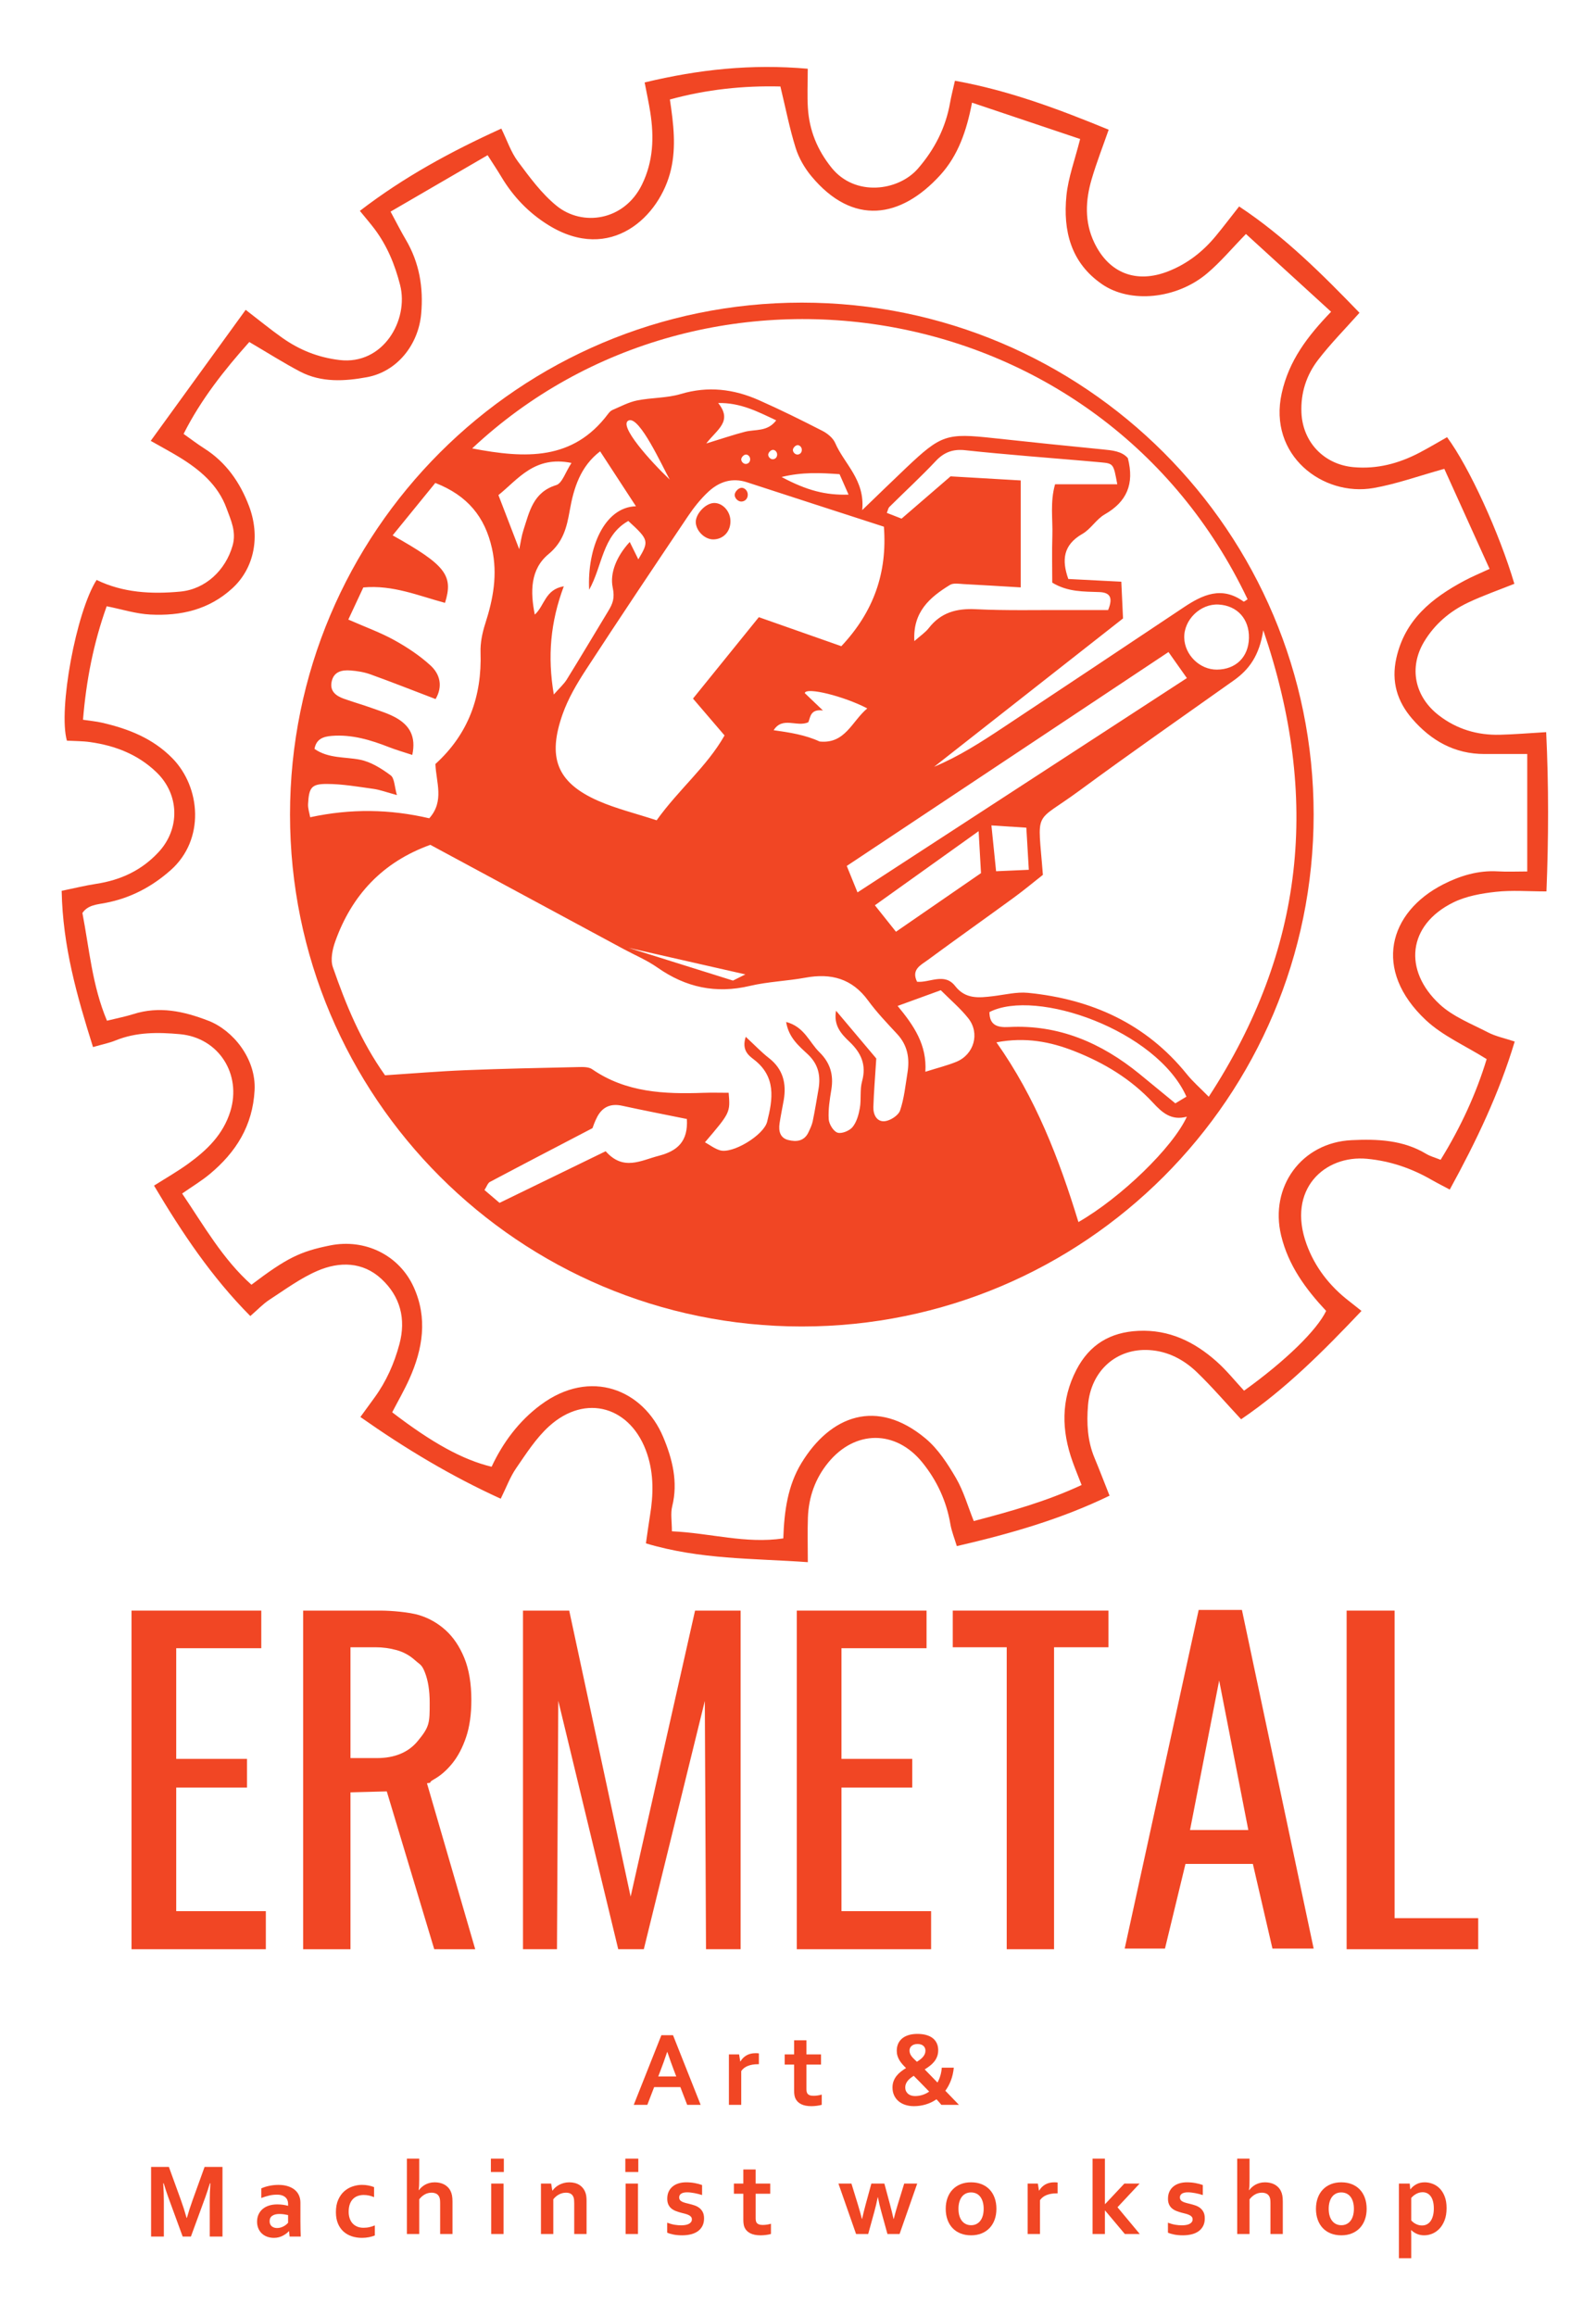 <?xml version="1.0" encoding="UTF-8" standalone="no"?> <svg xmlns:dc="http://purl.org/dc/elements/1.1/" xmlns:cc="http://creativecommons.org/ns#" xmlns:rdf="http://www.w3.org/1999/02/22-rdf-syntax-ns#" xmlns:svg="http://www.w3.org/2000/svg" xmlns="http://www.w3.org/2000/svg" viewBox="0 0 284 412" height="412" width="284" xml:space="preserve" id="svg2" version="1.1"><defs id="defs6"><clipPath id="clipPath18"><path id="path16" d="M 0,309 H 213 V 0 H 0 Z"></path></clipPath></defs><g transform="matrix(1.333,0,0,-1.333,0,412)" id="g10"><g id="g12"><g clip-path="url(#clipPath18)" id="g14"><g transform="translate(89.059,35.217)" id="g20"><path id="path22" style="fill:#f14624;fill-opacity:1;fill-rule:nonzero;stroke:none" d="M 0,0 C -0.325,-0.973 -0.615,-1.785 -0.87,-2.438 L -1.187,-3.266 H 1.215 L 0.898,-2.438 C 0.646,-1.779 0.356,-0.967 0.028,0 Z m 1.764,-4.69 h -3.5 L -2.647,-7.059 H -4.46 l 3.689,9.296 H 0.785 L 4.474,-7.059 H 2.675 Z"></path></g><g transform="translate(101.304,33.584)" id="g24"><path id="path26" style="fill:#f14624;fill-opacity:1;fill-rule:nonzero;stroke:none" d="m 0,0 h -0.139 c -0.505,0 -0.948,-0.075 -1.33,-0.226 -0.382,-0.15 -0.678,-0.381 -0.886,-0.691 v -4.509 h -1.647 v 6.732 h 1.362 l 0.153,-0.938 h 0.028 c 0.194,0.343 0.462,0.613 0.802,0.81 0.34,0.197 0.749,0.295 1.226,0.295 0.167,0 0.311,-0.009 0.431,-0.028 z"></path></g><g transform="translate(109.697,28.165)" id="g28"><path id="path30" style="fill:#f14624;fill-opacity:1;fill-rule:nonzero;stroke:none" d="m 0,0 c -0.185,-0.055 -0.407,-0.1 -0.663,-0.132 -0.258,-0.032 -0.497,-0.049 -0.72,-0.049 -0.565,0 -1.027,0.092 -1.386,0.275 -0.359,0.183 -0.612,0.446 -0.761,0.788 -0.106,0.246 -0.159,0.579 -0.159,1.001 v 3.488 h -1.258 v 1.354 h 1.258 v 1.883 h 1.646 V 6.725 h 1.946 V 5.371 H -2.043 V 2.098 c 0,-0.259 0.04,-0.452 0.118,-0.576 0.139,-0.214 0.415,-0.32 0.827,-0.32 0.19,0 0.379,0.015 0.567,0.045 0.187,0.03 0.364,0.068 0.531,0.115 z"></path></g><g transform="translate(121.413,35.411)" id="g32"><path id="path34" style="fill:#f14624;fill-opacity:1;fill-rule:nonzero;stroke:none" d="m 0,0 c 0,-0.139 0.022,-0.269 0.066,-0.389 0.044,-0.121 0.109,-0.24 0.194,-0.358 0.086,-0.118 0.19,-0.237 0.313,-0.358 0.123,-0.12 0.261,-0.252 0.413,-0.396 0.162,0.102 0.313,0.206 0.452,0.313 0.139,0.106 0.259,0.22 0.361,0.34 0.102,0.121 0.182,0.249 0.24,0.386 0.058,0.136 0.087,0.284 0.087,0.441 0,0.268 -0.093,0.484 -0.278,0.646 C 1.663,0.787 1.401,0.868 1.063,0.868 0.892,0.868 0.74,0.845 0.608,0.799 0.476,0.753 0.365,0.69 0.274,0.611 0.184,0.532 0.116,0.441 0.069,0.337 0.023,0.233 0,0.121 0,0 m 0.743,-6.079 c 0.32,0 0.641,0.048 0.963,0.146 0.322,0.097 0.628,0.248 0.92,0.451 C 2.45,-5.301 2.272,-5.118 2.091,-4.933 1.911,-4.748 1.732,-4.565 1.556,-4.384 1.38,-4.203 1.208,-4.028 1.039,-3.859 0.869,-3.69 0.711,-3.529 0.563,-3.376 0.401,-3.479 0.25,-3.585 0.111,-3.696 -0.028,-3.807 -0.147,-3.925 -0.247,-4.051 -0.346,-4.176 -0.425,-4.31 -0.483,-4.454 -0.541,-4.597 -0.57,-4.752 -0.57,-4.919 c 0,-0.194 0.035,-0.364 0.104,-0.507 0.07,-0.144 0.164,-0.264 0.282,-0.361 0.118,-0.098 0.257,-0.171 0.417,-0.219 0.159,-0.049 0.33,-0.073 0.51,-0.073 m 5.169,3.786 C 5.848,-2.927 5.717,-3.499 5.52,-4.009 5.323,-4.518 5.076,-4.972 4.78,-5.371 5.016,-5.612 5.239,-5.841 5.447,-6.059 5.655,-6.276 5.842,-6.469 6.006,-6.638 6.17,-6.808 6.305,-6.947 6.409,-7.055 6.513,-7.164 6.577,-7.23 6.6,-7.253 H 4.252 C 4.173,-7.151 4.085,-7.046 3.988,-6.937 3.891,-6.829 3.761,-6.686 3.599,-6.51 3.15,-6.82 2.668,-7.051 2.154,-7.201 1.64,-7.352 1.118,-7.427 0.591,-7.427 c -0.427,0 -0.816,0.059 -1.168,0.177 -0.352,0.118 -0.653,0.285 -0.903,0.5 -0.25,0.215 -0.445,0.477 -0.584,0.785 -0.138,0.308 -0.208,0.65 -0.208,1.025 0,0.32 0.05,0.608 0.15,0.865 0.099,0.257 0.232,0.49 0.399,0.699 0.167,0.208 0.359,0.397 0.577,0.566 0.217,0.169 0.444,0.325 0.68,0.469 -0.176,0.171 -0.339,0.342 -0.489,0.514 -0.151,0.171 -0.282,0.35 -0.393,0.535 -0.111,0.185 -0.198,0.381 -0.26,0.587 -0.063,0.206 -0.094,0.429 -0.094,0.67 0,0.352 0.062,0.667 0.187,0.945 0.125,0.278 0.306,0.514 0.542,0.709 0.237,0.194 0.525,0.342 0.865,0.444 0.341,0.102 0.726,0.153 1.157,0.153 0.431,0 0.817,-0.046 1.16,-0.139 C 2.552,1.984 2.843,1.847 3.081,1.664 3.32,1.481 3.504,1.254 3.634,0.983 3.763,0.712 3.828,0.398 3.828,0.042 3.828,-0.273 3.78,-0.557 3.682,-0.809 3.585,-1.062 3.453,-1.29 3.286,-1.494 3.12,-1.698 2.927,-1.883 2.71,-2.05 2.492,-2.216 2.265,-2.374 2.029,-2.522 2.256,-2.754 2.515,-3.02 2.807,-3.321 c 0.292,-0.301 0.599,-0.618 0.924,-0.952 0.153,0.269 0.279,0.567 0.378,0.897 0.1,0.328 0.166,0.689 0.198,1.083 z"></path></g><g transform="translate(24.949,13.075)" id="g36"><path id="path38" style="fill:#f14624;fill-opacity:1;fill-rule:nonzero;stroke:none" d="m 0,0 c 0.204,0.732 0.456,1.517 0.757,2.355 l 1.605,4.447 h 2.39 V -2.494 H 3.05 v 4.71 c 0,0.69 0.028,1.492 0.083,2.404 H 3.071 C 2.992,4.356 2.9,4.06 2.793,3.731 2.686,3.402 2.575,3.078 2.46,2.758 L 0.535,-2.494 H -0.563 L -2.487,2.758 C -2.603,3.078 -2.714,3.402 -2.821,3.731 -2.927,4.06 -3.02,4.356 -3.099,4.62 H -3.161 C -3.106,3.763 -3.078,2.964 -3.078,2.223 V -2.494 H -4.78 v 9.296 h 2.376 L -0.799,2.376 C -0.531,1.64 -0.278,0.848 -0.042,0 Z"></path></g><g transform="translate(38.458,13.45)" id="g40"><path id="path42" style="fill:#f14624;fill-opacity:1;fill-rule:nonzero;stroke:none" d="m 0,0 c -0.157,0.037 -0.338,0.071 -0.542,0.101 -0.204,0.03 -0.41,0.045 -0.618,0.045 -0.403,0 -0.722,-0.08 -0.956,-0.24 -0.233,-0.16 -0.35,-0.404 -0.35,-0.733 0,-0.153 0.026,-0.286 0.079,-0.399 0.054,-0.114 0.126,-0.208 0.216,-0.282 0.09,-0.074 0.196,-0.13 0.316,-0.167 0.12,-0.037 0.248,-0.055 0.382,-0.055 0.167,0 0.324,0.022 0.472,0.066 0.149,0.044 0.285,0.099 0.41,0.167 0.126,0.067 0.238,0.142 0.338,0.225 0.099,0.084 0.184,0.165 0.253,0.244 z M 0.132,-2.154 H 0.104 C 0.012,-2.251 -0.1,-2.351 -0.229,-2.453 c -0.13,-0.102 -0.278,-0.198 -0.445,-0.288 -0.167,-0.09 -0.352,-0.163 -0.556,-0.219 -0.204,-0.055 -0.424,-0.083 -0.66,-0.083 -0.319,0 -0.618,0.05 -0.896,0.149 -0.278,0.1 -0.517,0.243 -0.716,0.431 -0.199,0.188 -0.355,0.414 -0.469,0.681 -0.113,0.266 -0.17,0.564 -0.17,0.893 0,0.361 0.066,0.685 0.198,0.972 0.132,0.287 0.316,0.531 0.552,0.73 0.237,0.199 0.519,0.35 0.848,0.455 0.329,0.104 0.692,0.156 1.091,0.156 0.292,0 0.56,-0.019 0.806,-0.056 C -0.401,1.332 -0.185,1.287 0,1.236 v 0.271 c 0,0.158 -0.027,0.31 -0.08,0.456 -0.053,0.146 -0.139,0.275 -0.257,0.388 -0.118,0.114 -0.272,0.205 -0.462,0.271 -0.19,0.068 -0.422,0.101 -0.695,0.101 -0.333,0 -0.667,-0.037 -1,-0.111 C -2.828,2.538 -3.189,2.427 -3.578,2.279 v 1.285 c 0.338,0.148 0.697,0.262 1.077,0.341 0.38,0.078 0.778,0.12 1.195,0.124 0.491,0 0.92,-0.06 1.289,-0.18 C 0.351,3.728 0.659,3.563 0.907,3.352 1.154,3.141 1.34,2.893 1.462,2.605 1.585,2.318 1.647,2.005 1.647,1.667 v -2.535 c 0,-0.445 0.004,-0.827 0.014,-1.147 C 1.67,-2.334 1.679,-2.619 1.688,-2.87 H 0.202 Z"></path></g><g transform="translate(50.039,10.727)" id="g44"><path id="path46" style="fill:#f14624;fill-opacity:1;fill-rule:nonzero;stroke:none" d="m 0,0 c -0.208,-0.088 -0.463,-0.163 -0.764,-0.226 -0.301,-0.062 -0.619,-0.093 -0.952,-0.093 -0.486,0 -0.94,0.069 -1.362,0.208 -0.421,0.139 -0.789,0.35 -1.104,0.632 -0.315,0.282 -0.563,0.64 -0.744,1.073 -0.18,0.433 -0.271,0.939 -0.271,1.518 0,0.649 0.104,1.205 0.313,1.668 0.208,0.463 0.478,0.839 0.809,1.129 0.331,0.289 0.704,0.502 1.119,0.639 0.414,0.137 0.823,0.205 1.226,0.205 0.301,0 0.591,-0.026 0.868,-0.08 0.278,-0.053 0.531,-0.126 0.758,-0.219 V 5.113 c -0.204,0.089 -0.42,0.159 -0.65,0.212 -0.229,0.053 -0.476,0.08 -0.74,0.08 -0.264,0 -0.516,-0.04 -0.757,-0.121 C -2.492,5.203 -2.705,5.074 -2.89,4.898 -3.075,4.722 -3.223,4.489 -3.331,4.2 -3.44,3.91 -3.495,3.562 -3.495,3.154 c 0,-0.296 0.042,-0.575 0.125,-0.837 0.084,-0.261 0.205,-0.485 0.365,-0.671 0.16,-0.185 0.364,-0.334 0.612,-0.447 0.247,-0.114 0.54,-0.171 0.878,-0.171 0.301,0 0.575,0.03 0.82,0.091 0.246,0.06 0.477,0.134 0.695,0.222 z"></path></g><g transform="translate(55.963,18.237)" id="g48"><path id="path50" style="fill:#f14624;fill-opacity:1;fill-rule:nonzero;stroke:none" d="m 0,0 c 0,-0.347 -0.006,-0.633 -0.017,-0.858 -0.012,-0.225 -0.032,-0.427 -0.059,-0.608 h 0.027 c 0.098,0.13 0.217,0.26 0.358,0.389 0.141,0.13 0.297,0.242 0.466,0.337 0.169,0.095 0.361,0.173 0.576,0.233 0.216,0.06 0.453,0.09 0.712,0.09 0.223,0 0.439,-0.022 0.65,-0.066 0.211,-0.044 0.408,-0.112 0.591,-0.204 0.183,-0.093 0.349,-0.214 0.5,-0.362 0.15,-0.148 0.277,-0.324 0.378,-0.528 C 4.27,-1.753 4.335,-1.952 4.377,-2.175 4.419,-2.397 4.44,-2.668 4.44,-2.987 V -7.316 H 2.793 v 4.106 c 0,0.209 -0.009,0.379 -0.028,0.511 C 2.747,-2.567 2.714,-2.453 2.668,-2.355 2.571,-2.152 2.432,-2.008 2.251,-1.924 2.07,-1.841 1.864,-1.799 1.633,-1.799 1.313,-1.804 1.018,-1.881 0.747,-2.029 0.476,-2.177 0.227,-2.394 0,-2.682 v -4.634 h -1.647 v 10.06 l 1.647,0 z"></path></g><path id="path52" style="fill:#f14624;fill-opacity:1;fill-rule:nonzero;stroke:none" d="m 65.571,17.654 h 1.647 v -6.732 h -1.647 z m -0.042,3.328 h 1.73 v -1.785 h -1.73 z"></path><g transform="translate(73.729,16.716)" id="g54"><path id="path56" style="fill:#f14624;fill-opacity:1;fill-rule:nonzero;stroke:none" d="m 0,0 h 0.028 c 0.097,0.139 0.22,0.276 0.368,0.41 0.148,0.134 0.317,0.252 0.507,0.354 0.19,0.102 0.4,0.184 0.629,0.247 0.229,0.062 0.473,0.093 0.733,0.093 0.246,0 0.483,-0.027 0.712,-0.083 C 3.206,0.965 3.416,0.879 3.606,0.761 3.796,0.643 3.964,0.49 4.11,0.302 4.256,0.115 4.37,-0.109 4.453,-0.368 4.5,-0.512 4.531,-0.668 4.547,-0.837 4.564,-1.007 4.572,-1.202 4.572,-1.424 v -4.37 H 2.925 v 4.112 c 0,0.181 -0.007,0.336 -0.021,0.466 -0.014,0.13 -0.039,0.243 -0.076,0.341 -0.084,0.212 -0.21,0.365 -0.379,0.458 -0.169,0.093 -0.374,0.139 -0.615,0.139 -0.319,0 -0.626,-0.075 -0.92,-0.226 C 0.619,-0.654 0.359,-0.873 0.132,-1.16 v -4.634 h -1.647 v 6.732 h 1.362 z"></path></g><path id="path58" style="fill:#f14624;fill-opacity:1;fill-rule:nonzero;stroke:none" d="m 83.518,17.654 h 1.647 v -6.732 h -1.647 z m -0.041,3.328 h 1.73 v -1.785 h -1.73 z"></path><g transform="translate(92.359,12.874)" id="g60"><path id="path62" style="fill:#f14624;fill-opacity:1;fill-rule:nonzero;stroke:none" d="M 0,0 C 0,0.144 -0.04,0.262 -0.121,0.355 -0.203,0.447 -0.31,0.525 -0.445,0.587 -0.579,0.65 -0.733,0.704 -0.907,0.751 -1.08,0.797 -1.262,0.843 -1.452,0.89 c -0.241,0.064 -0.472,0.14 -0.695,0.225 -0.222,0.086 -0.418,0.198 -0.587,0.337 -0.169,0.139 -0.303,0.314 -0.403,0.525 -0.099,0.211 -0.149,0.469 -0.149,0.774 0,0.376 0.067,0.701 0.201,0.977 0.135,0.275 0.316,0.503 0.546,0.684 0.229,0.181 0.495,0.315 0.799,0.403 0.303,0.088 0.624,0.132 0.962,0.132 0.412,0 0.799,-0.034 1.16,-0.101 C 0.744,4.779 1.07,4.692 1.362,4.586 V 3.245 C 1.209,3.296 1.048,3.343 0.879,3.387 0.71,3.431 0.539,3.469 0.365,3.502 0.191,3.534 0.018,3.561 -0.153,3.582 -0.324,3.603 -0.486,3.613 -0.639,3.613 -0.834,3.613 -0.998,3.594 -1.132,3.557 -1.267,3.52 -1.376,3.471 -1.459,3.408 -1.542,3.346 -1.603,3.273 -1.64,3.193 -1.677,3.111 -1.695,3.027 -1.695,2.939 c 0,-0.153 0.04,-0.278 0.121,-0.375 0.082,-0.098 0.194,-0.176 0.337,-0.237 0.144,-0.06 0.294,-0.109 0.452,-0.149 0.157,-0.039 0.31,-0.077 0.459,-0.114 C -0.095,2.008 0.137,1.941 0.368,1.862 0.6,1.784 0.808,1.673 0.994,1.532 1.179,1.391 1.331,1.208 1.449,0.983 1.567,0.759 1.626,0.473 1.626,0.125 1.626,-0.254 1.554,-0.586 1.411,-0.868 1.267,-1.151 1.067,-1.386 0.809,-1.574 0.552,-1.761 0.244,-1.9 -0.115,-1.99 c -0.358,-0.09 -0.753,-0.136 -1.184,-0.136 -0.426,0 -0.81,0.034 -1.15,0.101 -0.34,0.067 -0.622,0.151 -0.844,0.253 v 1.327 c 0.361,-0.134 0.695,-0.225 1,-0.274 0.306,-0.048 0.591,-0.073 0.855,-0.073 0.204,0 0.394,0.015 0.57,0.045 0.176,0.03 0.327,0.078 0.455,0.143 0.127,0.065 0.228,0.147 0.302,0.246 C -0.037,-0.258 0,-0.139 0,0"></path></g><g transform="translate(102.917,10.928)" id="g64"><path id="path66" style="fill:#f14624;fill-opacity:1;fill-rule:nonzero;stroke:none" d="m 0,0 c -0.185,-0.055 -0.407,-0.1 -0.663,-0.132 -0.258,-0.032 -0.497,-0.049 -0.72,-0.049 -0.565,0 -1.027,0.092 -1.386,0.275 -0.359,0.183 -0.612,0.446 -0.761,0.788 -0.106,0.246 -0.159,0.579 -0.159,1.001 v 3.488 h -1.258 v 1.354 h 1.258 v 1.883 h 1.646 V 6.725 h 1.946 V 5.371 H -2.043 V 2.098 c 0,-0.259 0.04,-0.452 0.118,-0.576 0.139,-0.214 0.415,-0.32 0.827,-0.32 0.19,0 0.379,0.015 0.567,0.045 0.187,0.03 0.364,0.068 0.531,0.115 z"></path></g><g transform="translate(117.168,15.827)" id="g68"><path id="path70" style="fill:#f14624;fill-opacity:1;fill-rule:nonzero;stroke:none" d="M 0,0 C -0.13,-0.672 -0.283,-1.323 -0.458,-1.953 L -1.271,-4.905 H -2.89 l -2.355,6.732 h 1.736 l 0.869,-2.821 c 0.199,-0.653 0.375,-1.285 0.528,-1.896 h 0.028 c 0.129,0.593 0.285,1.225 0.465,1.896 l 0.771,2.821 H 0.889 L 1.647,-0.994 C 1.809,-1.591 1.964,-2.224 2.112,-2.89 H 2.14 c 0.157,0.625 0.333,1.257 0.528,1.896 L 3.536,1.827 H 5.273 L 2.918,-4.905 H 1.299 L 0.486,-1.953 C 0.301,-1.29 0.148,-0.639 0.028,0 Z"></path></g><g transform="translate(131.311,14.284)" id="g72"><path id="path74" style="fill:#f14624;fill-opacity:1;fill-rule:nonzero;stroke:none" d="M 0,0 C 0,0.356 -0.042,0.672 -0.125,0.945 -0.208,1.218 -0.324,1.447 -0.472,1.633 -0.621,1.818 -0.799,1.957 -1.007,2.05 -1.216,2.142 -1.443,2.188 -1.688,2.188 -1.929,2.188 -2.153,2.142 -2.359,2.05 -2.565,1.957 -2.742,1.818 -2.89,1.633 -3.038,1.447 -3.154,1.218 -3.237,0.945 -3.321,0.672 -3.363,0.356 -3.363,0 c 0,-0.357 0.042,-0.672 0.126,-0.945 0.083,-0.273 0.2,-0.501 0.35,-0.684 0.151,-0.183 0.329,-0.322 0.535,-0.417 0.206,-0.095 0.432,-0.142 0.678,-0.142 0.245,0 0.47,0.047 0.673,0.142 0.204,0.095 0.38,0.234 0.529,0.417 0.148,0.183 0.264,0.411 0.347,0.684 C -0.042,-0.672 0,-0.357 0,0 m 1.702,0 c 0,-0.528 -0.079,-1.01 -0.236,-1.445 -0.158,-0.436 -0.383,-0.809 -0.677,-1.119 -0.295,-0.31 -0.65,-0.55 -1.067,-0.719 -0.417,-0.169 -0.882,-0.253 -1.396,-0.253 -0.528,0 -1.002,0.084 -1.421,0.253 -0.419,0.169 -0.775,0.409 -1.067,0.719 -0.291,0.31 -0.515,0.683 -0.67,1.119 -0.155,0.435 -0.233,0.917 -0.233,1.445 0,0.528 0.079,1.01 0.236,1.445 0.158,0.436 0.384,0.809 0.678,1.119 0.294,0.31 0.649,0.55 1.066,0.719 0.417,0.169 0.883,0.253 1.397,0.253 0.528,0 1.001,-0.084 1.421,-0.253 C 0.152,3.114 0.507,2.874 0.799,2.564 1.091,2.254 1.314,1.881 1.469,1.445 1.625,1.01 1.702,0.528 1.702,0"></path></g><g transform="translate(141.183,16.348)" id="g76"><path id="path78" style="fill:#f14624;fill-opacity:1;fill-rule:nonzero;stroke:none" d="m 0,0 h -0.139 c -0.505,0 -0.948,-0.075 -1.33,-0.226 -0.382,-0.15 -0.678,-0.381 -0.886,-0.691 v -4.509 h -1.647 v 6.732 h 1.362 l 0.153,-0.938 h 0.028 c 0.194,0.343 0.462,0.613 0.802,0.81 0.34,0.197 0.749,0.295 1.226,0.295 0.167,0 0.31,-0.009 0.431,-0.028 z"></path></g><g transform="translate(145.849,20.982)" id="g80"><path id="path82" style="fill:#f14624;fill-opacity:1;fill-rule:nonzero;stroke:none" d="m 0,0 h 1.647 v -6.059 h 0.034 l 2.564,2.731 H 6.281 L 3.328,-6.489 6.302,-10.06 H 4.308 L 1.674,-6.927 H 1.647 V -10.06 H 0 Z"></path></g><g transform="translate(159.204,12.874)" id="g84"><path id="path86" style="fill:#f14624;fill-opacity:1;fill-rule:nonzero;stroke:none" d="M 0,0 C 0,0.144 -0.04,0.262 -0.121,0.355 -0.203,0.447 -0.31,0.525 -0.445,0.587 -0.579,0.65 -0.733,0.704 -0.907,0.751 -1.08,0.797 -1.262,0.843 -1.452,0.89 c -0.241,0.064 -0.472,0.14 -0.695,0.225 -0.222,0.086 -0.418,0.198 -0.587,0.337 -0.169,0.139 -0.303,0.314 -0.403,0.525 -0.099,0.211 -0.149,0.469 -0.149,0.774 0,0.376 0.067,0.701 0.201,0.977 0.135,0.275 0.316,0.503 0.546,0.684 0.229,0.181 0.495,0.315 0.799,0.403 0.303,0.088 0.624,0.132 0.962,0.132 0.412,0 0.799,-0.034 1.16,-0.101 C 0.744,4.779 1.07,4.692 1.362,4.586 V 3.245 C 1.209,3.296 1.048,3.343 0.879,3.387 0.71,3.431 0.539,3.469 0.365,3.502 0.191,3.534 0.018,3.561 -0.153,3.582 -0.324,3.603 -0.486,3.613 -0.639,3.613 -0.834,3.613 -0.998,3.594 -1.132,3.557 -1.267,3.52 -1.376,3.471 -1.459,3.408 -1.542,3.346 -1.603,3.273 -1.64,3.193 -1.677,3.111 -1.695,3.027 -1.695,2.939 c 0,-0.153 0.04,-0.278 0.121,-0.375 0.082,-0.098 0.194,-0.176 0.337,-0.237 0.144,-0.06 0.294,-0.109 0.452,-0.149 0.157,-0.039 0.31,-0.077 0.459,-0.114 C -0.095,2.008 0.137,1.941 0.368,1.862 0.6,1.784 0.808,1.673 0.994,1.532 1.179,1.391 1.331,1.208 1.449,0.983 1.567,0.759 1.626,0.473 1.626,0.125 1.626,-0.254 1.554,-0.586 1.411,-0.868 1.267,-1.151 1.067,-1.386 0.809,-1.574 0.552,-1.761 0.244,-1.9 -0.115,-1.99 c -0.358,-0.09 -0.753,-0.136 -1.184,-0.136 -0.426,0 -0.81,0.034 -1.15,0.101 -0.34,0.067 -0.622,0.151 -0.844,0.253 v 1.327 c 0.361,-0.134 0.695,-0.225 1,-0.274 0.306,-0.048 0.591,-0.073 0.855,-0.073 0.204,0 0.394,0.015 0.57,0.045 0.176,0.03 0.327,0.078 0.455,0.143 0.127,0.065 0.228,0.147 0.302,0.246 C -0.037,-0.258 0,-0.139 0,0"></path></g><g transform="translate(166.804,18.237)" id="g88"><path id="path90" style="fill:#f14624;fill-opacity:1;fill-rule:nonzero;stroke:none" d="m 0,0 c 0,-0.347 -0.006,-0.633 -0.017,-0.858 -0.012,-0.225 -0.032,-0.427 -0.059,-0.608 h 0.027 c 0.098,0.13 0.217,0.26 0.358,0.389 0.141,0.13 0.297,0.242 0.466,0.337 0.169,0.095 0.361,0.173 0.576,0.233 0.216,0.06 0.453,0.09 0.712,0.09 0.223,0 0.439,-0.022 0.65,-0.066 0.211,-0.044 0.408,-0.112 0.591,-0.204 0.183,-0.093 0.349,-0.214 0.5,-0.362 0.15,-0.148 0.277,-0.324 0.378,-0.528 C 4.27,-1.753 4.335,-1.952 4.377,-2.175 4.419,-2.397 4.44,-2.668 4.44,-2.987 V -7.316 H 2.793 v 4.106 c 0,0.209 -0.009,0.379 -0.028,0.511 C 2.747,-2.567 2.714,-2.453 2.668,-2.355 2.571,-2.152 2.432,-2.008 2.251,-1.924 2.07,-1.841 1.864,-1.799 1.633,-1.799 1.313,-1.804 1.018,-1.881 0.747,-2.029 0.476,-2.177 0.227,-2.394 0,-2.682 v -4.634 h -1.647 v 10.06 l 1.647,0 z"></path></g><g transform="translate(180.735,14.284)" id="g92"><path id="path94" style="fill:#f14624;fill-opacity:1;fill-rule:nonzero;stroke:none" d="M 0,0 C 0,0.356 -0.042,0.672 -0.125,0.945 -0.208,1.218 -0.324,1.447 -0.472,1.633 -0.621,1.818 -0.799,1.957 -1.007,2.05 -1.216,2.142 -1.443,2.188 -1.688,2.188 -1.929,2.188 -2.153,2.142 -2.359,2.05 -2.565,1.957 -2.742,1.818 -2.89,1.633 -3.038,1.447 -3.154,1.218 -3.237,0.945 -3.321,0.672 -3.363,0.356 -3.363,0 c 0,-0.357 0.042,-0.672 0.126,-0.945 0.083,-0.273 0.2,-0.501 0.35,-0.684 0.151,-0.183 0.329,-0.322 0.535,-0.417 0.206,-0.095 0.432,-0.142 0.678,-0.142 0.245,0 0.47,0.047 0.673,0.142 0.204,0.095 0.38,0.234 0.529,0.417 0.148,0.183 0.264,0.411 0.347,0.684 C -0.042,-0.672 0,-0.357 0,0 m 1.702,0 c 0,-0.528 -0.079,-1.01 -0.236,-1.445 -0.158,-0.436 -0.383,-0.809 -0.677,-1.119 -0.295,-0.31 -0.65,-0.55 -1.067,-0.719 -0.417,-0.169 -0.882,-0.253 -1.396,-0.253 -0.528,0 -1.002,0.084 -1.421,0.253 -0.419,0.169 -0.775,0.409 -1.067,0.719 -0.291,0.31 -0.515,0.683 -0.67,1.119 -0.155,0.435 -0.233,0.917 -0.233,1.445 0,0.528 0.079,1.01 0.236,1.445 0.158,0.436 0.384,0.809 0.678,1.119 0.294,0.31 0.649,0.55 1.066,0.719 0.417,0.169 0.883,0.253 1.397,0.253 0.528,0 1.001,-0.084 1.421,-0.253 C 0.152,3.114 0.507,2.874 0.799,2.564 1.091,2.254 1.314,1.881 1.469,1.445 1.625,1.01 1.702,0.528 1.702,0"></path></g><g transform="translate(189.897,16.5)" id="g96"><path id="path98" style="fill:#f14624;fill-opacity:1;fill-rule:nonzero;stroke:none" d="m 0,0 c -0.287,-0.005 -0.561,-0.075 -0.82,-0.212 -0.259,-0.137 -0.489,-0.32 -0.688,-0.552 v -3.002 c 0.07,-0.078 0.153,-0.157 0.25,-0.236 0.098,-0.079 0.206,-0.15 0.327,-0.215 0.12,-0.065 0.253,-0.118 0.399,-0.16 0.146,-0.042 0.298,-0.062 0.456,-0.062 0.254,0 0.481,0.054 0.68,0.163 0.199,0.109 0.365,0.263 0.497,0.462 0.132,0.199 0.233,0.437 0.302,0.712 0.07,0.275 0.104,0.582 0.104,0.92 0,0.362 -0.035,0.679 -0.107,0.952 -0.072,0.274 -0.174,0.501 -0.306,0.681 -0.132,0.181 -0.291,0.318 -0.476,0.41 C 0.433,-0.046 0.227,0 0,0 m 0.215,-5.752 c -0.361,0 -0.689,0.066 -0.983,0.198 -0.294,0.132 -0.538,0.295 -0.733,0.49 h -0.027 c 0.004,-0.093 0.009,-0.224 0.013,-0.393 0.005,-0.169 0.007,-0.354 0.007,-0.553 v -2.799 h -1.646 v 9.962 h 1.445 L -1.64,0.396 h 0.028 c 0.204,0.269 0.466,0.49 0.785,0.664 0.32,0.173 0.69,0.26 1.112,0.26 0.366,0 0.726,-0.068 1.08,-0.205 C 1.719,0.978 2.033,0.769 2.306,0.487 2.58,0.204 2.799,-0.153 2.963,-0.584 3.127,-1.014 3.21,-1.526 3.21,-2.119 3.21,-2.744 3.122,-3.285 2.946,-3.741 2.77,-4.197 2.538,-4.575 2.251,-4.874 1.964,-5.173 1.645,-5.394 1.296,-5.537 0.946,-5.681 0.586,-5.752 0.215,-5.752"></path></g><g transform="translate(57.36,81.835)" id="g100"><path id="path102" style="fill:#f14624;fill-opacity:1;fill-rule:nonzero;stroke:none" d="m 0,0 c 0,1.61 -0.213,2.956 -0.638,4.038 -0.426,1.081 -0.627,1.004 -1.336,1.64 -0.709,0.636 -1.519,1.081 -2.431,1.335 -0.911,0.254 -1.854,0.383 -2.826,0.383 h -3.344 V -7.396 h 3.526 c 2.31,0 4.164,0.718 5.44,2.258 C 0,-3.197 0,-2.713 0,0 m 0.609,-32.907 -6.338,21.067 -4.846,-0.129 v -20.938 h -6.319 v 45.195 h 10.332 c 1.417,0 3.848,-0.202 5.165,-0.606 C -0.081,11.276 1.094,10.607 2.127,9.671 3.161,8.735 3.991,7.501 4.62,5.969 5.247,4.436 5.562,2.564 5.562,0.351 c 0,-1.915 -0.234,-3.564 -0.7,-4.947 -0.466,-1.383 -1.073,-2.544 -1.823,-3.479 -0.75,-0.937 -1.58,-1.66 -2.491,-2.171 -0.912,-0.51 -0.021,-0.383 -0.912,-0.51 l 6.443,-22.151 z"></path></g><g transform="translate(94.246,48.928)" id="g104"><path id="path106" style="fill:#f14624;fill-opacity:1;fill-rule:nonzero;stroke:none" d="M 0,0 -0.158,33.139 -8.303,0 h -3.413 L -19.721,33.164 -19.894,0 h -4.536 v 45.195 h 6.17 l 8.198,-38.173 8.601,38.173 H 4.621 L 4.621,0 Z"></path></g><g transform="translate(106.366,48.928)" id="g108"><path id="path110" style="fill:#f14624;fill-opacity:1;fill-rule:nonzero;stroke:none" d="M 0,0 V 45.195 H 17.321 V 40.174 H 5.964 V 25.406 h 9.447 v -3.83 H 5.964 V 5.084 h 11.965 l 0,-5.084 z"></path></g><g transform="translate(17.559,48.928)" id="g112"><path id="path114" style="fill:#f14624;fill-opacity:1;fill-rule:nonzero;stroke:none" d="M 0,0 V 45.195 H 17.321 V 40.174 H 5.964 V 25.406 h 9.447 v -3.83 H 5.964 V 5.084 h 11.965 l 0,-5.084 z"></path></g><g transform="translate(140.708,89.231)" id="g116"><path id="path118" style="fill:#f14624;fill-opacity:1;fill-rule:nonzero;stroke:none" d="M 0,0 V -40.303 H -6.319 V 0 h -7.203 V 4.893 H 7.264 L 7.264,0 Z"></path></g><g transform="translate(162.749,84.794)" id="g120"><path id="path122" style="fill:#f14624;fill-opacity:1;fill-rule:nonzero;stroke:none" d="m 0,0 -3.891,-19.958 h 7.782 z m 7.112,-35.777 -2.613,11.298 h -8.998 l -2.735,-11.298 h -5.378 l 9.877,45.195 h 5.774 l 9.573,-45.195 z"></path></g><g transform="translate(179.764,48.928)" id="g124"><path id="path126" style="fill:#f14624;fill-opacity:1;fill-rule:nonzero;stroke:none" d="M 0,0 V 45.195 H 6.405 V 4.149 h 11.16 V 0 Z"></path></g><g transform="translate(203.875,192.77)" id="g128"><path id="path130" style="fill:#f14624;fill-opacity:1;fill-rule:nonzero;stroke:none" d="m 0,0 c -1.39,0 -2.672,-0.062 -3.946,0.013 -2.597,0.152 -5.01,-0.584 -7.246,-1.721 -7.324,-3.724 -9.474,-11.446 -2.345,-18.129 2.243,-2.103 5.241,-3.399 8.119,-5.207 -1.378,-4.542 -3.431,-9.044 -6.146,-13.438 -0.732,0.295 -1.373,0.461 -1.917,0.788 -3.107,1.866 -6.523,2.001 -9.989,1.832 -6.66,-0.325 -10.947,-6.228 -9.384,-12.722 0.966,-4.017 3.291,-7.161 6.008,-10.067 -1.237,-2.581 -5.412,-6.661 -10.956,-10.646 -1.188,1.276 -2.333,2.714 -3.687,3.915 -2.952,2.618 -6.314,4.262 -10.419,4.071 -3.778,-0.175 -6.533,-1.843 -8.275,-5.2 -2.086,-4.019 -1.995,-8.124 -0.5,-12.283 0.348,-0.969 0.74,-1.922 1.193,-3.091 -4.712,-2.195 -9.495,-3.527 -14.396,-4.809 -0.782,1.946 -1.346,3.976 -2.373,5.737 -1.113,1.909 -2.391,3.886 -4.059,5.28 -6.496,5.426 -12.706,3.081 -16.579,-3.29 -1.817,-2.989 -2.295,-6.405 -2.413,-10.043 -5.048,-0.753 -9.746,0.72 -14.87,0.946 0,1.315 -0.2,2.375 0.037,3.325 0.814,3.266 0.015,6.36 -1.198,9.254 -2.653,6.329 -9.708,9.236 -16.362,4.292 -2.899,-2.154 -5.035,-5.021 -6.546,-8.255 -3.842,0.925 -7.919,3.164 -13.272,7.268 0.757,1.459 1.605,2.921 2.293,4.454 1.795,4.001 2.467,8.112 0.574,12.267 -1.948,4.272 -6.507,6.482 -11.148,5.549 -4.019,-0.807 -5.787,-1.675 -10.507,-5.245 -3.819,3.405 -6.328,7.843 -9.252,12.171 1.344,0.939 2.587,1.682 3.687,2.598 3.491,2.904 5.73,6.439 5.984,11.172 0.228,4.222 -2.892,8.025 -6.165,9.291 -3.284,1.27 -6.561,1.991 -10.04,0.88 -0.996,-0.319 -2.032,-0.513 -3.5,-0.876 -1.973,4.682 -2.351,9.566 -3.279,14.378 0.733,1.072 1.91,1.12 3.075,1.343 3.305,0.631 6.168,2.12 8.713,4.377 4.603,4.082 4.006,11.073 0.225,14.927 -2.62,2.67 -5.88,3.94 -9.399,4.749 -0.754,0.173 -1.532,0.241 -2.534,0.393 0.432,5.283 1.405,10.235 3.161,15.148 2.007,-0.399 3.901,-1.012 5.821,-1.108 4.05,-0.203 7.82,0.622 10.97,3.52 2.934,2.7 3.733,6.931 2.208,10.961 -1.195,3.155 -3.064,5.848 -5.987,7.7 -0.89,0.564 -1.729,1.21 -2.745,1.927 2.31,4.593 5.46,8.557 8.77,12.266 2.463,-1.443 4.57,-2.786 6.774,-3.943 2.843,-1.493 5.965,-1.301 8.943,-0.75 4.017,0.743 6.851,4.321 7.227,8.437 0.321,3.525 -0.24,6.848 -2.059,9.928 -0.66,1.118 -1.243,2.281 -2.026,3.73 4.307,2.503 8.511,4.946 12.954,7.53 0.727,-1.14 1.293,-1.983 1.813,-2.853 1.587,-2.661 3.657,-4.836 6.303,-6.474 8.315,-5.148 14.921,1.141 16.364,7.426 0.696,3.03 0.351,5.997 -0.147,9.337 4.955,1.357 9.829,1.855 14.752,1.736 0.701,-2.899 1.222,-5.597 2.037,-8.202 0.422,-1.349 1.191,-2.68 2.099,-3.772 5.525,-6.649 11.921,-5.67 17.227,0.173 2.338,2.575 3.494,5.844 4.216,9.642 4.958,-1.667 9.676,-3.252 14.434,-4.851 -0.697,-2.777 -1.588,-5.131 -1.829,-7.549 -0.467,-4.685 0.577,-8.966 4.762,-11.838 3.755,-2.578 9.931,-1.99 14.002,1.439 1.805,1.52 3.337,3.363 5.2,5.271 3.895,-3.558 7.594,-6.936 11.365,-10.38 -3.169,-3.291 -5.615,-6.507 -6.584,-10.843 -1.865,-8.337 5.514,-13.857 12.227,-12.687 3.079,0.536 6.061,1.623 9.471,2.566 1.897,-4.193 3.899,-8.616 6.042,-13.352 -1.331,-0.62 -2.378,-1.049 -3.369,-1.58 -4.314,-2.31 -7.936,-5.187 -9.08,-10.346 -0.691,-3.119 0.118,-5.759 2.106,-8.064 2.525,-2.926 5.673,-4.722 9.664,-4.717 1.827,0.002 3.653,0 5.708,0 z m 2.527,18.594 c -2.294,-0.134 -4.24,-0.302 -6.188,-0.349 -2.995,-0.072 -5.736,0.737 -8.134,2.584 -3.249,2.503 -4.045,6.398 -1.959,9.858 1.405,2.329 3.424,4.044 5.853,5.195 2.009,0.952 4.122,1.684 6.181,2.51 -2.004,6.781 -6.038,15.597 -8.984,19.568 -1.217,-0.686 -2.442,-1.419 -3.704,-2.079 -2.748,-1.436 -5.652,-2.206 -8.782,-1.922 -3.973,0.36 -6.788,3.367 -6.953,7.278 -0.112,2.649 0.671,5.023 2.231,7.051 1.66,2.158 3.591,4.106 5.519,6.275 -4.926,5.095 -10.009,10.189 -16.069,14.191 -1.179,-1.497 -2.132,-2.761 -3.142,-3.978 -1.714,-2.067 -3.767,-3.669 -6.297,-4.669 -4.25,-1.68 -7.921,-0.3 -9.893,3.81 -1.334,2.781 -1.184,5.657 -0.346,8.505 0.654,2.221 1.502,4.384 2.265,6.575 -6.742,2.767 -13.34,5.247 -20.525,6.532 -0.259,-1.158 -0.491,-2.035 -0.647,-2.925 -0.588,-3.346 -2.07,-6.236 -4.289,-8.795 -2.602,-3.001 -8.388,-3.804 -11.536,0.117 -1.911,2.381 -2.963,4.98 -3.155,7.953 -0.108,1.686 -0.019,3.385 -0.019,5.254 -7.547,0.663 -14.534,-0.093 -21.775,-1.829 0.274,-1.434 0.551,-2.698 0.751,-3.974 0.522,-3.326 0.414,-6.566 -1.12,-9.683 -2.37,-4.814 -7.932,-5.611 -11.383,-2.809 -2.009,1.631 -3.606,3.825 -5.173,5.927 -0.927,1.245 -1.433,2.803 -2.206,4.38 -6.714,-3.047 -13.019,-6.469 -18.885,-10.982 0.783,-0.96 1.385,-1.653 1.937,-2.384 1.699,-2.251 2.748,-4.807 3.437,-7.519 1.188,-4.678 -2.268,-10.701 -8.094,-10.002 -2.871,0.345 -5.347,1.346 -7.635,2.961 -1.575,1.11 -3.067,2.338 -4.888,3.737 -4.288,-5.915 -8.384,-11.566 -12.677,-17.487 1.511,-0.857 2.658,-1.469 3.767,-2.144 2.768,-1.684 5.222,-3.73 6.358,-6.864 0.566,-1.561 1.338,-3.115 0.804,-4.977 -0.937,-3.267 -3.595,-5.816 -6.991,-6.133 -3.841,-0.36 -7.645,-0.154 -11.162,1.556 -2.739,-4.282 -5.143,-17.358 -3.963,-21.451 1.008,-0.057 2.066,-0.043 3.101,-0.19 3.34,-0.473 6.368,-1.634 8.858,-4.03 3.063,-2.948 3.184,-7.526 0.272,-10.66 -2.271,-2.444 -5.063,-3.727 -8.306,-4.225 -1.509,-0.232 -2.995,-0.601 -4.625,-0.936 0.145,-7.434 2.047,-14.058 4.184,-20.852 1.275,0.368 2.17,0.542 2.999,0.881 2.792,1.141 5.714,1.104 8.608,0.84 5.192,-0.473 8.259,-5.358 6.722,-10.307 -0.962,-3.102 -3.122,-5.168 -5.61,-6.974 -1.454,-1.055 -3.026,-1.948 -4.573,-2.932 3.747,-6.311 7.684,-12.2 12.852,-17.406 0.963,0.832 1.688,1.614 2.554,2.177 2.091,1.361 4.138,2.878 6.408,3.856 2.929,1.263 6.048,1.234 8.539,-1.077 2.511,-2.329 3.307,-5.321 2.404,-8.703 -0.689,-2.579 -1.752,-4.975 -3.326,-7.137 -0.601,-0.824 -1.201,-1.649 -1.885,-2.589 6.022,-4.235 12.091,-7.878 18.734,-10.906 0.751,1.516 1.253,2.903 2.062,4.077 1.339,1.945 2.651,4.002 4.375,5.573 4.894,4.463 11.016,2.647 13.113,-3.681 0.903,-2.725 0.829,-5.461 0.375,-8.233 -0.203,-1.243 -0.367,-2.493 -0.542,-3.695 7.277,-2.18 14.342,-1.987 21.613,-2.51 0,2.27 -0.055,4.118 0.012,5.962 0.099,2.721 0.974,5.202 2.7,7.316 3.585,4.392 9.027,4.414 12.58,0.021 1.939,-2.399 3.214,-5.138 3.737,-8.216 0.166,-0.974 0.551,-1.91 0.859,-2.94 7.253,1.674 14.001,3.63 20.389,6.732 -0.739,1.864 -1.35,3.469 -2.011,5.054 -0.944,2.265 -1.06,4.636 -0.863,7.025 0.379,4.587 3.793,7.633 8.198,7.353 2.491,-0.158 4.605,-1.285 6.346,-2.962 1.989,-1.916 3.794,-4.023 5.891,-6.274 5.895,3.988 10.986,9.092 16.072,14.461 -0.682,0.54 -1.188,0.949 -1.702,1.347 -2.577,1.994 -4.524,4.516 -5.627,7.548 -2.669,7.34 2.427,11.943 8.072,11.408 3.093,-0.293 5.917,-1.261 8.585,-2.791 0.748,-0.429 1.519,-0.816 2.456,-1.316 3.554,6.486 6.596,12.852 8.669,19.757 -1.334,0.444 -2.524,0.682 -3.56,1.218 -2.216,1.147 -4.675,2.1 -6.459,3.753 -4.888,4.53 -4.279,10.579 1.81,13.587 1.718,0.848 3.754,1.209 5.685,1.422 2.156,0.238 4.359,0.055 6.761,0.055 C 2.85,4.376 2.87,11.473 2.527,18.594"></path></g><g transform="translate(166.005,228.792)" id="g132"><path id="path134" style="fill:#f14624;fill-opacity:1;fill-rule:nonzero;stroke:none" d="m 0,0 c -2.91,2.105 -5.458,0.919 -8.006,-0.785 -8.026,-5.365 -16.068,-10.705 -24.112,-16.041 -2.923,-1.939 -5.871,-3.84 -9.19,-5.226 8.346,6.552 16.691,13.105 25.218,19.8 -0.07,1.515 -0.142,3.042 -0.229,4.902 -2.527,0.129 -4.732,0.242 -7.076,0.363 -0.881,2.501 -0.717,4.532 1.886,6.022 1.122,0.642 1.858,1.959 2.98,2.601 2.935,1.679 3.98,4.047 3.083,7.505 -0.79,0.931 -2.088,1.041 -3.411,1.171 -4.857,0.478 -9.711,0.975 -14.562,1.504 -6.225,0.679 -6.951,0.454 -11.613,-3.961 -1.82,-1.723 -3.614,-3.474 -5.874,-5.651 0.393,4.046 -2.389,6.137 -3.605,8.953 -0.289,0.669 -1.026,1.276 -1.705,1.623 -2.796,1.434 -5.618,2.83 -8.491,4.103 -3.353,1.485 -6.788,1.906 -10.422,0.818 -1.864,-0.557 -3.91,-0.473 -5.836,-0.863 -1.13,-0.229 -2.192,-0.808 -3.27,-1.263 -0.23,-0.097 -0.435,-0.314 -0.59,-0.521 -4.681,-6.249 -11.005,-5.985 -18.15,-4.616 C -71.934,49.532 -18.907,41.206 0.537,0.307 0.353,0.197 0.069,-0.05 0,0 m -3.558,-9.083 c -2.281,-0.018 -4.304,1.955 -4.36,4.251 -0.059,2.418 2.177,4.573 4.598,4.433 2.482,-0.145 4.096,-1.932 4.038,-4.474 -0.057,-2.531 -1.743,-4.19 -4.276,-4.21 M -4.646,-66.09 c -1.158,1.18 -2.124,2.015 -2.911,2.992 -5.461,6.776 -12.738,10.03 -21.205,10.876 -1.534,0.153 -3.129,-0.261 -4.691,-0.445 -1.866,-0.22 -3.659,-0.433 -5.046,1.353 -1.424,1.834 -3.398,0.415 -5.085,0.573 -0.808,1.637 0.498,2.218 1.387,2.874 3.826,2.82 7.707,5.564 11.546,8.367 1.37,1.001 2.674,2.091 3.863,3.026 -0.686,8.97 -1.316,6.683 4.865,11.231 6.804,5.006 13.738,9.837 20.628,14.726 2.03,1.441 3.403,3.292 3.929,6.691 7.644,-22.39 5.488,-42.682 -7.28,-62.264 m -17.398,-16.723 c -2.576,8.427 -5.702,16.577 -10.944,23.987 3.88,0.73 7.181,0.089 10.405,-1.178 3.974,-1.562 7.567,-3.726 10.49,-6.877 1.209,-1.303 2.436,-2.436 4.525,-1.868 -1.879,-4.116 -8.814,-10.818 -14.476,-14.064 m -11.882,28.023 c 6.234,3.207 22.333,-2.422 26.302,-11.287 -0.434,-0.261 -0.878,-0.528 -1.483,-0.892 -1.59,1.305 -3.186,2.626 -4.793,3.934 -5.078,4.135 -10.766,6.602 -17.441,6.25 -1.523,-0.081 -2.569,0.232 -2.585,1.995 m -4.43,-6.642 c -1.202,-0.489 -2.474,-0.802 -4.12,-1.323 0.224,3.57 -1.491,6.112 -3.704,8.786 1.988,0.723 3.782,1.376 5.762,2.097 1.304,-1.311 2.625,-2.42 3.672,-3.745 1.589,-2.012 0.762,-4.851 -1.61,-5.815 m -53.397,76.976 c -3.102,-0.953 -3.58,-3.573 -4.385,-6.038 -0.241,-0.738 -0.341,-1.522 -0.555,-2.516 -0.942,2.448 -1.799,4.679 -2.776,7.219 2.644,2.125 4.825,5.299 9.752,4.291 -0.817,-1.246 -1.239,-2.712 -2.036,-2.956 m 10.641,-2.825 c -4.222,-0.117 -6.526,-5.588 -6.246,-11.146 1.789,3.179 1.742,7.238 5.227,9.184 2.752,-2.52 2.794,-2.691 1.337,-5.122 -0.325,0.659 -0.643,1.302 -1.145,2.317 -1.76,-1.897 -2.675,-4.159 -2.274,-6.072 0.3,-1.43 0.002,-2.16 -0.592,-3.141 -1.845,-3.044 -3.661,-6.107 -5.535,-9.133 -0.395,-0.639 -0.988,-1.156 -1.736,-2.01 -0.863,5.104 -0.442,9.691 1.335,14.441 -2.527,-0.432 -2.555,-2.601 -3.874,-3.777 -0.61,3.057 -0.609,6.046 1.836,8.071 1.968,1.63 2.437,3.596 2.829,5.82 0.533,3.023 1.431,5.891 4.057,7.897 1.639,-2.513 3.249,-4.981 4.781,-7.329 m -0.966,11.454 c 1.453,0.612 4.491,-6.147 5.481,-7.896 -2.503,2.369 -6.945,7.279 -5.481,7.896 m 15.574,-73.932 -1.653,-0.826 -13.935,4.369 z m 7.927,37.545 c 0.187,0.847 5.258,-0.426 8.349,-2.046 -2.05,-1.694 -2.937,-4.773 -6.363,-4.418 -1.947,0.902 -4.041,1.21 -6.137,1.508 1.202,1.886 3.108,0.366 4.631,1.063 0.281,0.666 0.249,1.792 1.949,1.57 -0.949,0.907 -1.709,1.635 -2.429,2.323 m 23.528,-24.028 c -3.735,-2.575 -7.503,-5.172 -11.351,-7.825 -0.981,1.231 -1.866,2.343 -2.813,3.532 4.578,3.271 9.069,6.48 13.848,9.894 0.114,-2.011 0.208,-3.685 0.316,-5.601 m 6.383,0.443 c -1.435,-0.064 -2.681,-0.119 -4.368,-0.194 -0.204,1.999 -0.384,3.77 -0.623,6.117 1.835,-0.119 3.09,-0.2 4.661,-0.302 0.112,-1.909 0.21,-3.577 0.33,-5.621 m 18.646,29.062 c 0.848,-1.2 1.645,-2.33 2.455,-3.476 -14.565,-9.474 -29.007,-18.869 -43.97,-28.602 -0.532,1.311 -0.907,2.236 -1.433,3.53 14.325,9.522 28.535,18.968 42.948,28.548 M -25.524,8.799 c -0.068,-2.102 -0.015,-4.208 -0.015,-6.273 2.082,-1.267 4.201,-1.182 6.287,-1.26 1.416,-0.054 1.863,-0.72 1.17,-2.4 -1.703,0 -3.524,-0.007 -5.345,10e-4 -4.105,0.017 -8.217,-0.09 -12.313,0.111 -2.576,0.126 -4.654,-0.431 -6.273,-2.51 -0.471,-0.605 -1.149,-1.049 -1.932,-1.745 -0.228,3.91 2.079,5.858 4.755,7.5 0.471,0.289 1.245,0.137 1.874,0.106 2.366,-0.118 4.729,-0.271 7.57,-0.438 v 14.275 c -3.023,0.176 -6.007,0.349 -9.366,0.545 -1.938,-1.672 -4.131,-3.564 -6.541,-5.644 -0.565,0.221 -1.258,0.492 -1.968,0.769 0.145,0.349 0.182,0.633 0.343,0.793 2.068,2.052 4.215,4.027 6.21,6.146 1.114,1.184 2.329,1.596 3.892,1.424 2.754,-0.302 5.514,-0.539 8.273,-0.781 3.283,-0.288 6.569,-0.534 9.85,-0.837 1.698,-0.157 1.694,-0.195 2.194,-2.925 h -4.294 -4.007 c -0.685,-2.401 -0.293,-4.649 -0.364,-6.857 m -34.634,11.382 c -0.031,0.285 0.31,0.672 0.611,0.691 0.283,0.019 0.555,-0.251 0.578,-0.576 0.027,-0.376 -0.222,-0.667 -0.578,-0.675 -0.286,-0.007 -0.579,0.262 -0.611,0.56 m 6.227,-3.18 c 0.387,-0.879 0.773,-1.755 1.202,-2.728 -3.061,-0.097 -5.569,0.549 -8.941,2.352 2.783,0.678 5.162,0.555 7.739,0.376 m -17.481,-2.314 c 1.425,1.311 3.142,1.883 5.123,1.235 5.991,-1.959 11.99,-3.892 18.278,-5.93 0.467,-6.134 -1.356,-11.346 -5.683,-15.949 -3.652,1.285 -7.205,2.535 -11.013,3.874 -2.962,-3.661 -5.841,-7.22 -8.789,-10.865 1.475,-1.722 2.749,-3.21 4.212,-4.92 -2.358,-4.158 -6.093,-7.172 -9.065,-11.324 -2.863,0.937 -5.43,1.557 -7.809,2.602 -5.608,2.465 -6.745,5.863 -4.753,11.534 0.735,2.093 1.901,4.079 3.121,5.951 4.472,6.863 9.031,13.669 13.603,20.466 0.803,1.194 1.72,2.355 2.775,3.326 m 5.546,4.356 c 0.027,-0.376 -0.222,-0.666 -0.578,-0.675 -0.286,-0.007 -0.579,0.262 -0.611,0.56 -0.031,0.286 0.31,0.672 0.611,0.692 0.284,0.018 0.555,-0.252 0.578,-0.577 m 3.602,0.626 c 0.027,-0.375 -0.222,-0.666 -0.578,-0.675 -0.286,-0.007 -0.579,0.262 -0.611,0.561 -0.031,0.285 0.31,0.671 0.611,0.691 0.283,0.019 0.555,-0.252 0.578,-0.577 m -7.868,6.83 c 2.988,0.054 5.259,-1.143 7.743,-2.313 -1.163,-1.557 -2.8,-1.17 -4.178,-1.526 -1.507,-0.389 -2.983,-0.896 -5.158,-1.56 1.465,1.903 3.55,2.949 1.593,5.399 m 25.267,-89.384 c -0.275,-1.69 -0.44,-3.426 -0.985,-5.029 -0.223,-0.657 -1.277,-1.349 -2.022,-1.435 -1.083,-0.126 -1.577,0.875 -1.546,1.888 0.061,1.974 0.229,3.944 0.389,6.481 -1.715,2.034 -3.542,4.202 -5.37,6.37 -0.361,-1.963 0.697,-3.101 1.79,-4.138 1.563,-1.483 2.29,-3.084 1.681,-5.286 -0.311,-1.125 -0.09,-2.387 -0.294,-3.555 -0.155,-0.89 -0.426,-1.87 -0.974,-2.543 -0.409,-0.502 -1.454,-0.927 -2.008,-0.748 -0.548,0.178 -1.133,1.14 -1.174,1.791 -0.081,1.299 0.133,2.632 0.347,3.931 0.324,1.974 -0.123,3.586 -1.603,5.032 -1.345,1.315 -1.987,3.377 -4.43,4.02 0.342,-2.096 1.698,-3.198 2.879,-4.302 1.432,-1.338 1.752,-2.875 1.442,-4.674 -0.246,-1.429 -0.479,-2.86 -0.772,-4.279 -0.105,-0.507 -0.345,-0.992 -0.566,-1.466 -0.559,-1.201 -1.618,-1.307 -2.696,-1.036 -1.11,0.278 -1.309,1.213 -1.165,2.21 0.151,1.042 0.38,2.073 0.558,3.112 0.383,2.241 -0.093,4.155 -1.986,5.626 -0.997,0.774 -1.873,1.705 -3.085,2.827 -0.58,-1.791 0.388,-2.491 1.104,-3.043 2.977,-2.299 2.517,-5.273 1.753,-8.292 -0.459,-1.812 -4.624,-4.313 -6.294,-3.813 -0.735,0.22 -1.383,0.728 -2.007,1.07 3.383,3.968 3.383,3.968 3.164,6.608 -1.102,0 -2.244,0.034 -3.383,-0.006 -5.209,-0.184 -10.317,0.031 -14.84,3.151 -0.466,0.322 -1.233,0.301 -1.857,0.287 -5.033,-0.113 -10.068,-0.213 -15.097,-0.418 -3.552,-0.144 -7.096,-0.445 -10.691,-0.68 -3.244,4.561 -5.238,9.448 -6.968,14.431 -0.348,1.001 -0.058,2.384 0.325,3.452 2.219,6.189 6.329,10.583 12.686,12.875 8.574,-4.623 17.186,-9.265 25.797,-13.908 1.512,-0.815 3.124,-1.489 4.52,-2.47 3.774,-2.651 7.793,-3.521 12.326,-2.452 2.429,0.573 4.971,0.651 7.434,1.102 3.419,0.626 6.217,-0.115 8.357,-3.045 1.165,-1.596 2.55,-3.038 3.898,-4.492 1.386,-1.496 1.674,-3.244 1.363,-5.154 M -78.064,-73.97 c -2.403,-0.622 -4.727,-2.066 -7.09,0.609 -4.638,-2.256 -9.227,-4.488 -14.168,-6.891 -0.455,0.389 -1.201,1.025 -2.009,1.714 0.31,0.478 0.438,0.929 0.725,1.081 4.391,2.331 8.802,4.623 13.695,7.177 0.039,0.096 0.273,0.845 0.637,1.524 0.708,1.32 1.806,1.795 3.308,1.468 2.797,-0.61 5.609,-1.152 8.653,-1.771 0.178,-2.982 -1.239,-4.26 -3.751,-4.911 m -46.818,46.949 c 0.124,2.199 0.443,2.684 2.506,2.679 2.077,-0.005 4.159,-0.37 6.227,-0.658 0.885,-0.124 1.74,-0.452 3.13,-0.828 -0.334,1.141 -0.318,2.253 -0.84,2.639 -1.224,0.907 -2.64,1.801 -4.099,2.086 -2.031,0.396 -4.193,0.141 -6.065,1.437 0.235,1.345 1.2,1.651 2.305,1.739 2.7,0.215 5.207,-0.55 7.679,-1.518 0.925,-0.362 1.886,-0.633 3.07,-1.025 0.537,2.486 -0.396,3.933 -2.1,4.92 -1.014,0.587 -2.173,0.934 -3.286,1.334 -1.239,0.446 -2.511,0.803 -3.751,1.249 -1.07,0.385 -1.919,1.022 -1.616,2.332 0.302,1.303 1.379,1.522 2.484,1.44 0.903,-0.067 1.833,-0.216 2.681,-0.521 2.843,-1.025 5.655,-2.136 8.699,-3.298 0.979,1.681 0.62,3.306 -0.697,4.504 -1.44,1.311 -3.113,2.421 -4.824,3.366 -1.832,1.012 -3.827,1.729 -6.129,2.741 0.717,1.533 1.351,2.891 2.003,4.287 3.958,0.362 7.388,-1.122 10.904,-2.057 1.15,3.663 0.09,5.043 -6.99,9.008 1.903,2.337 3.774,4.635 5.697,6.997 4.318,-1.689 6.628,-4.545 7.563,-8.739 0.777,-3.487 0.163,-6.75 -0.898,-10.045 -0.393,-1.221 -0.669,-2.558 -0.627,-3.829 0.195,-5.876 -1.619,-10.899 -6.025,-14.901 0.088,-2.425 1.229,-4.957 -0.822,-7.244 -5.235,1.222 -10.44,1.316 -15.895,0.139 -0.1,0.579 -0.317,1.18 -0.284,1.766 m 65.915,66.917 c -37.734,0 -68.323,-30.59 -68.323,-68.324 0,-37.734 30.589,-68.323 68.323,-68.323 37.734,0 68.323,30.589 68.323,68.323 0,37.734 -30.589,68.324 -68.323,68.324"></path></g><g transform="translate(92.885,239.261)" id="g136"><path id="path138" style="fill:#f14624;fill-opacity:1;fill-rule:nonzero;stroke:none" d="m 0,0 c 0.125,-1.157 1.264,-2.201 2.372,-2.174 1.383,0.033 2.349,1.161 2.244,2.62 C 4.526,1.706 3.473,2.755 2.371,2.683 1.206,2.607 -0.12,1.107 0,0"></path></g><g transform="translate(98.972,242.139)" id="g140"><path id="path142" style="fill:#f14624;fill-opacity:1;fill-rule:nonzero;stroke:none" d="M 0,0 C 0.522,0.013 0.887,0.439 0.847,0.989 0.813,1.465 0.415,1.861 0,1.834 -0.44,1.805 -0.941,1.239 -0.896,0.821 -0.849,0.384 -0.419,-0.01 0,0"></path></g></g></g></g></svg> 